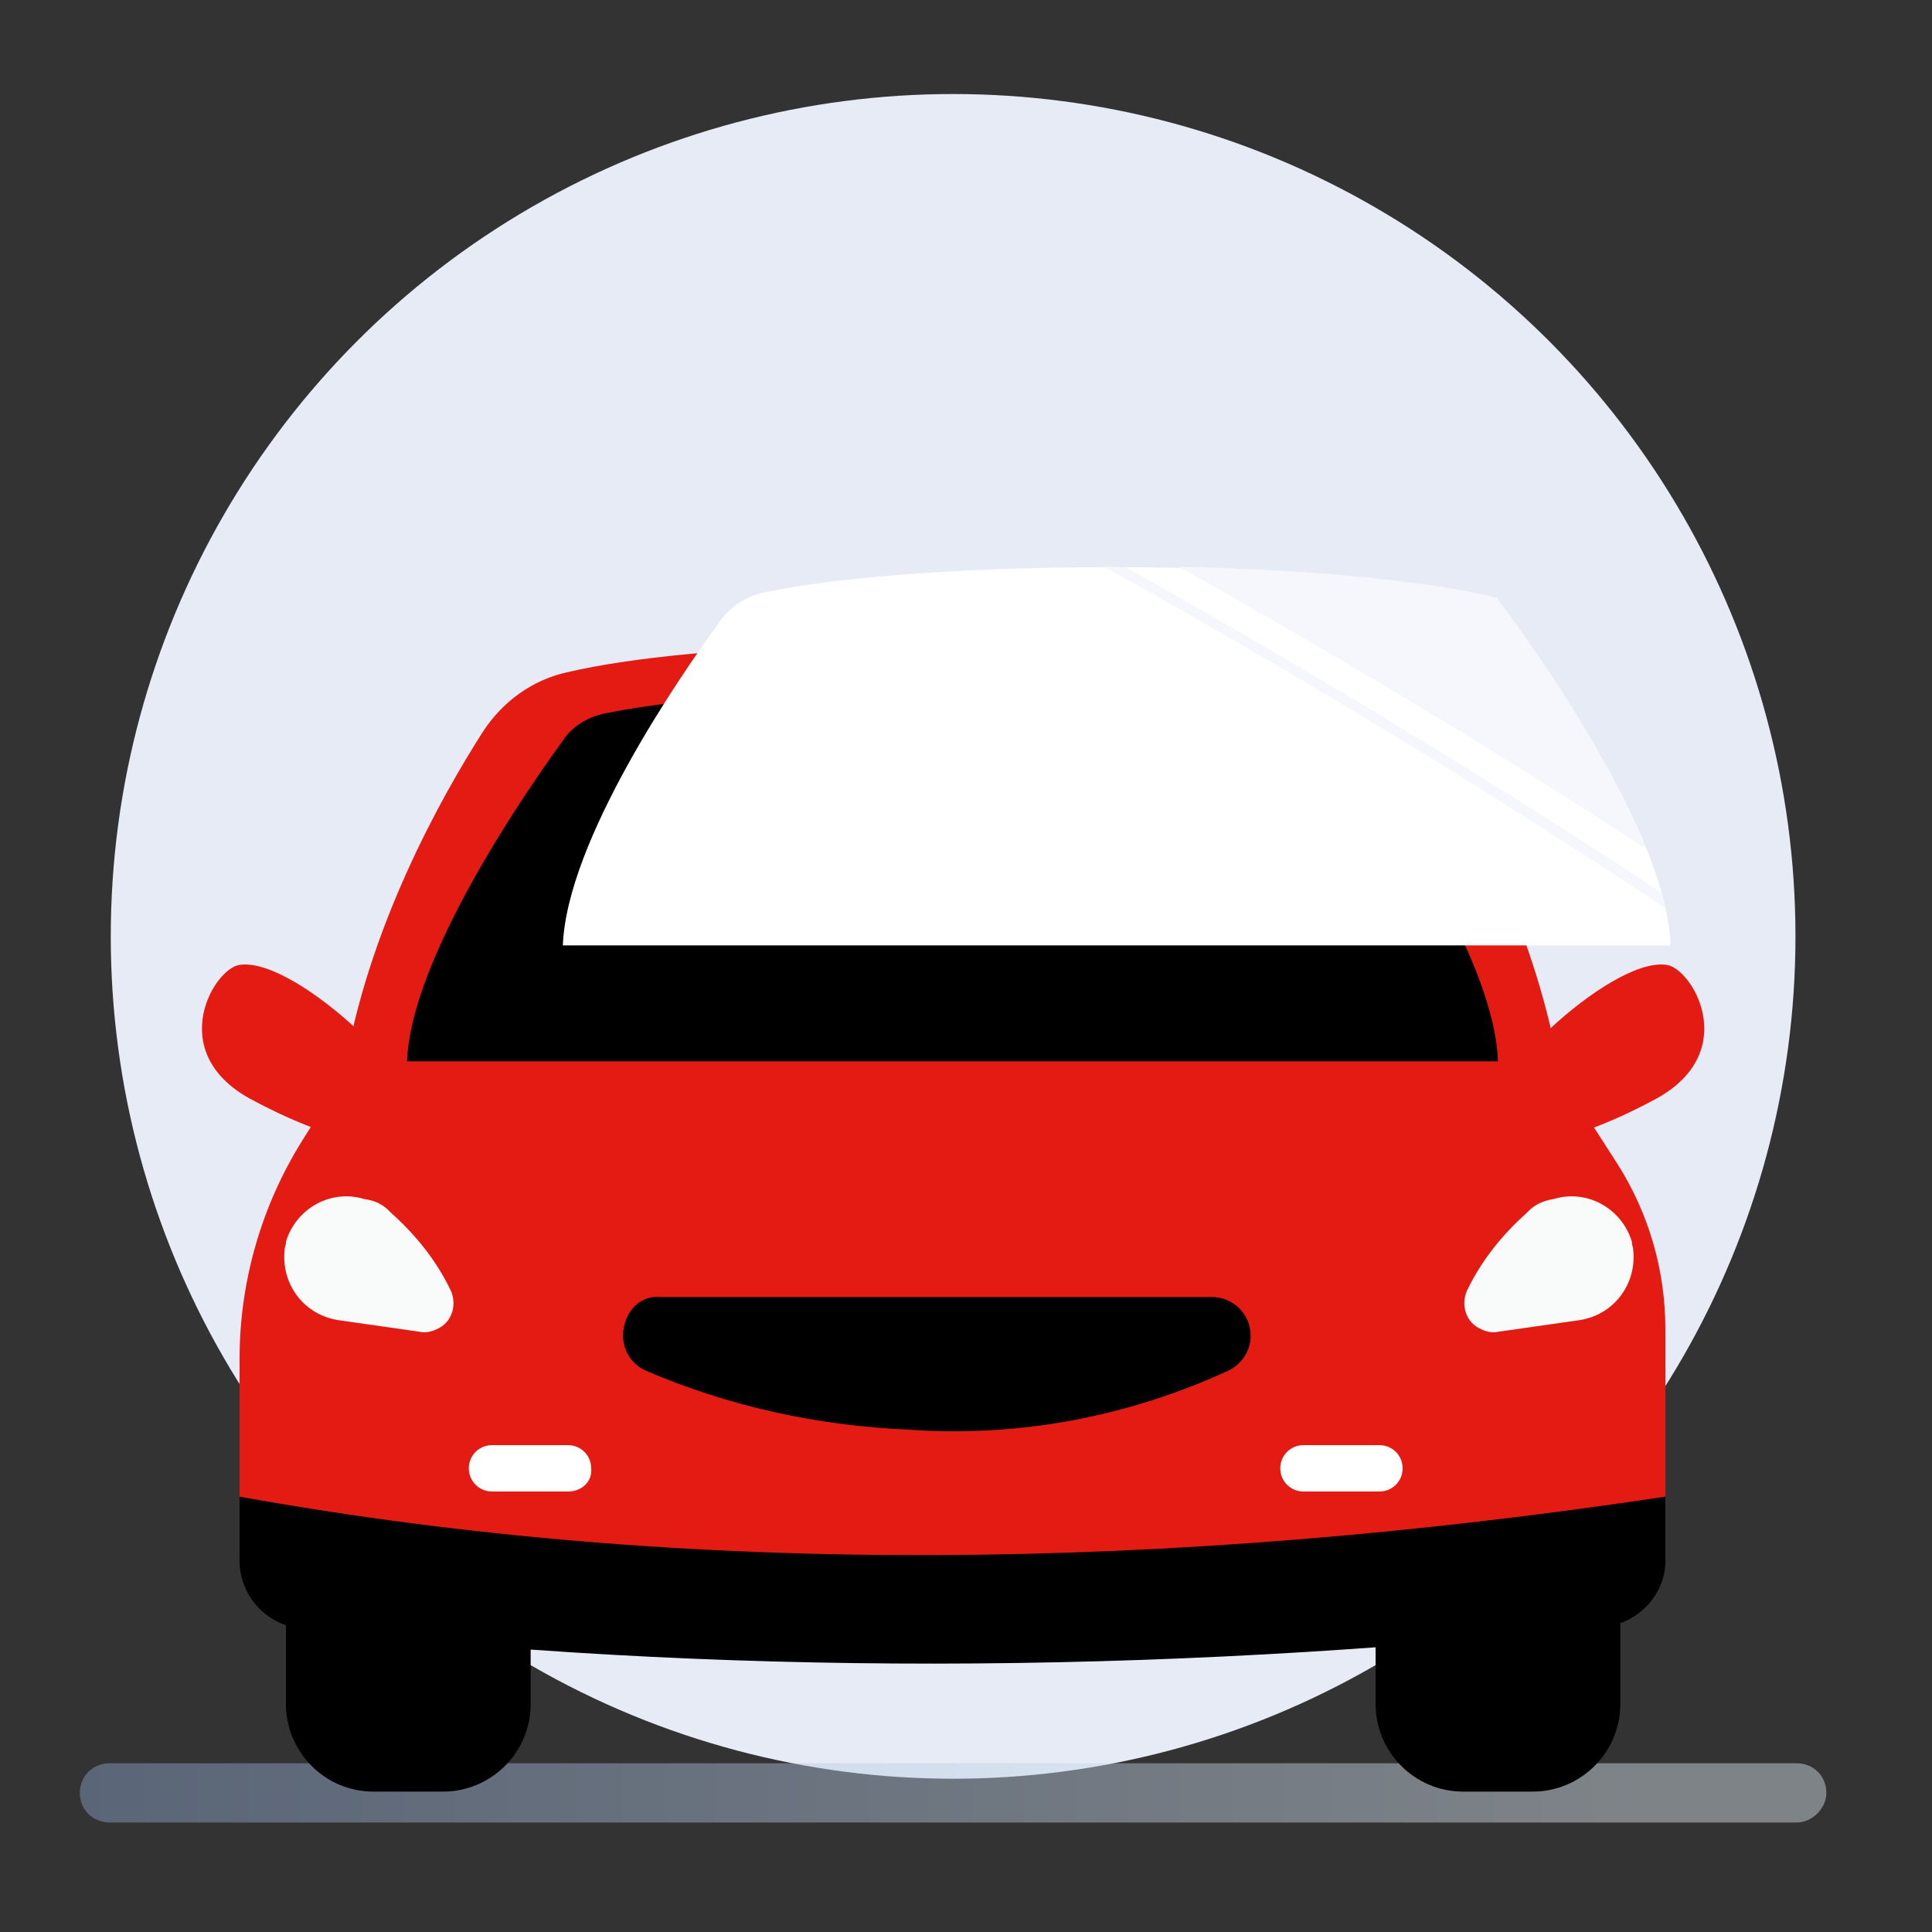 <?xml version="1.0" encoding="utf-8"?>
<!-- Generator: Adobe Illustrator 26.5.0, SVG Export Plug-In . SVG Version: 6.00 Build 0)  -->
<svg version="1.1" id="Calque_1" xmlns="http://www.w3.org/2000/svg" xmlns:xlink="http://www.w3.org/1999/xlink" x="0px" y="0px"
	 viewBox="0 0 150 150" style="enable-background:new 0 0 150 150;" xml:space="preserve">
<rect x="0" y="0" width="150" height="150" fill="#333333" stroke="none"/>
<style type="text/css">
	.st0{fill:#E7EBF5;}
	.st1{opacity:0.43;fill:url(#SVGID_1_);enable-background:new    ;}
	.st2{fill:#E41B13;}
	.st3{fill:#FFFFFF;}
	.st4{fill:#F8FBF9;}
	.st5{fill:#F6F7FC;}
</style>
<g>
	<g>
		<circle class="st0" cx="74" cy="72.7" r="65.4"/>
		<g>
			
				<linearGradient id="SVGID_1_" gradientUnits="userSpaceOnUse" x1="6.231" y1="10.72" x2="141.769" y2="10.72" gradientTransform="matrix(1 0 0 -1 0 149.89)">
				<stop  offset="0" style="stop-color:#8EA8D2"/>
				<stop  offset="0.891" style="stop-color:#E1EEF8"/>
			</linearGradient>
			<path class="st1" d="M139.5,141.5H8.5c-1.3,0-2.3-1-2.3-2.3l0,0c0-1.3,1-2.3,2.3-2.3h131c1.3,0,2.3,1,2.3,2.3c0,0,0,0,0,0l0,0
				C141.8,140.4,140.7,141.5,139.5,141.5z"/>
			<path class="st2" d="M37.5,56.8c-3.2,5-9,15.3-10.8,26.6l-3.2,5.1c-3.2,5.1-4.9,11-4.9,17v2.2h56.6L74.2,50
				c0,0-19.5-0.3-30.2,2.2C41.3,52.8,39,54.5,37.5,56.8z"/>
			<path class="st2" d="M111,57.9c3.3,5.3,8.4,14.9,10.1,25.5l4.5,7c2.4,3.8,3.7,8.2,3.7,12.8v4.5H72.6L73.7,50
				c0,0,17.9-0.3,28.8,1.9C106.1,52.6,109.1,54.8,111,57.9z"/>
			<path d="M124.6,126.3c-35.5,3.8-69.3,3.8-101.4,0.1c-2.6-0.3-4.6-2.6-4.6-5.2v-5.3h110.7v5.3C129.3,123.7,127.3,126,124.6,126.3z
				"/>
			<path d="M113.6,115.8h5.4c3.8,0,6.8,3.1,6.8,6.8v9.7c0,3.8-3.1,6.8-6.8,6.8h-5.4c-3.8,0-6.8-3.1-6.8-6.8v-9.7
				C106.8,118.9,109.8,115.8,113.6,115.8z"/>
			<path d="M29,115.8h5.4c3.8,0,6.8,3.1,6.8,6.8v9.7c0,3.8-3.1,6.8-6.8,6.8H29c-3.8,0-6.8-3.1-6.8-6.8v-9.7
				C22.2,118.9,25.3,115.8,29,115.8z"/>
			<path class="st2" d="M32.4,87.3c1.2-2.8-9.3-12.9-13.7-12.4c-2,0.1-6,6.7,0.7,10.4C25.3,88.5,31.3,90.1,32.4,87.3z"/>
			<path class="st2" d="M115.6,87.3c-1.2-2.8,9.3-12.9,13.7-12.4c2,0.1,6,6.7-0.7,10.4C122.7,88.5,116.7,90.1,115.6,87.3z"/>
			<path d="M116.3,82.4C116,72.7,103,55.9,103,55.9c-13.2-3.2-43.3-3.1-56.1-0.5c-1.3,0.3-2.5,1-3.2,2.1c-3.2,4.4-11.8,17-12.1,24.9
				H116.3z"/>
			<path class="st3" d="M129.7,73.4c-0.3-9.9-13.5-26.9-13.5-26.9c-13.3-3.2-44-3.2-56.9-0.5c-1.3,0.3-2.5,1-3.3,2.1
				c-3.3,4.5-12,17.2-12.3,25.3H129.7z"/>
			<path class="st2" d="M129.3,116.2c-38.6,5.8-75.7,6.3-110.7,0v-8.6h110.7V116.2z"/>
			<path class="st4" d="M30.2,94l0.2,0.2c1.9,1.7,3.5,3.7,4.6,6l0,0c0.5,1.1,0.1,2.5-1.1,3c-0.4,0.2-0.9,0.3-1.3,0.2l-6.3-0.9
				c-2.7-0.4-4.5-2.8-4.2-5.5c0-0.2,0.1-0.3,0.1-0.5c0,0,0-0.1,0-0.1c0.8-2.6,3.5-4.1,6.1-3.3C29.1,93.2,29.7,93.5,30.2,94z"/>
			<path class="st4" d="M118.7,94l-0.2,0.2c-1.9,1.7-3.5,3.7-4.6,6l0,0c-0.5,1.1-0.1,2.5,1.1,3c0.4,0.2,0.9,0.3,1.3,0.2l6.3-0.9
				c2.7-0.4,4.5-2.8,4.2-5.5c0-0.2-0.1-0.3-0.1-0.5c0,0,0-0.1,0-0.1c-0.8-2.6-3.5-4.1-6.1-3.3C119.9,93.2,119.2,93.5,118.7,94z"/>
			<path d="M51.2,100.7h42.9c1.6,0,3,1.3,3,3c0,1.2-0.7,2.2-1.7,2.7c-7.8,3.6-16.3,5.2-24.8,4.6c-7.1-0.3-14-1.8-20.5-4.6
				c-1.5-0.7-2.1-2.4-1.5-3.9C49,101.3,50.1,100.6,51.2,100.7z"/>
			<path class="st3" d="M44.1,115.8h-5.9c-1,0-1.8-0.8-1.8-1.8c0,0,0,0,0,0l0,0c0-1,0.8-1.8,1.8-1.8h5.9c1,0,1.8,0.8,1.8,1.8l0,0
				C46,115,45.2,115.8,44.1,115.8L44.1,115.8z"/>
			<path class="st3" d="M107.1,115.8h-5.9c-1,0-1.8-0.8-1.8-1.8v0l0,0c0-1,0.8-1.8,1.8-1.8h5.9c1,0,1.8,0.8,1.8,1.8l0,0
				C108.9,115,108.1,115.8,107.1,115.8C107.1,115.8,107.1,115.8,107.1,115.8z"/>
			<path class="st5" d="M91.5,44c12.3,6.9,24.5,14.2,36.3,21.9c-3.7-9.2-11.6-19.5-11.6-19.5C110.3,45,101.1,44.2,91.5,44z"/>
			<path class="st5" d="M85.7,44c14.8,8.2,29.4,17.1,43.6,26.5c-0.1-0.4-0.2-0.8-0.3-1.2c-13.5-8.9-27.4-17.3-41.5-25.2
				C86.9,44,86.3,44,85.7,44z"/>
		</g>
	</g>
</g>
</svg>
